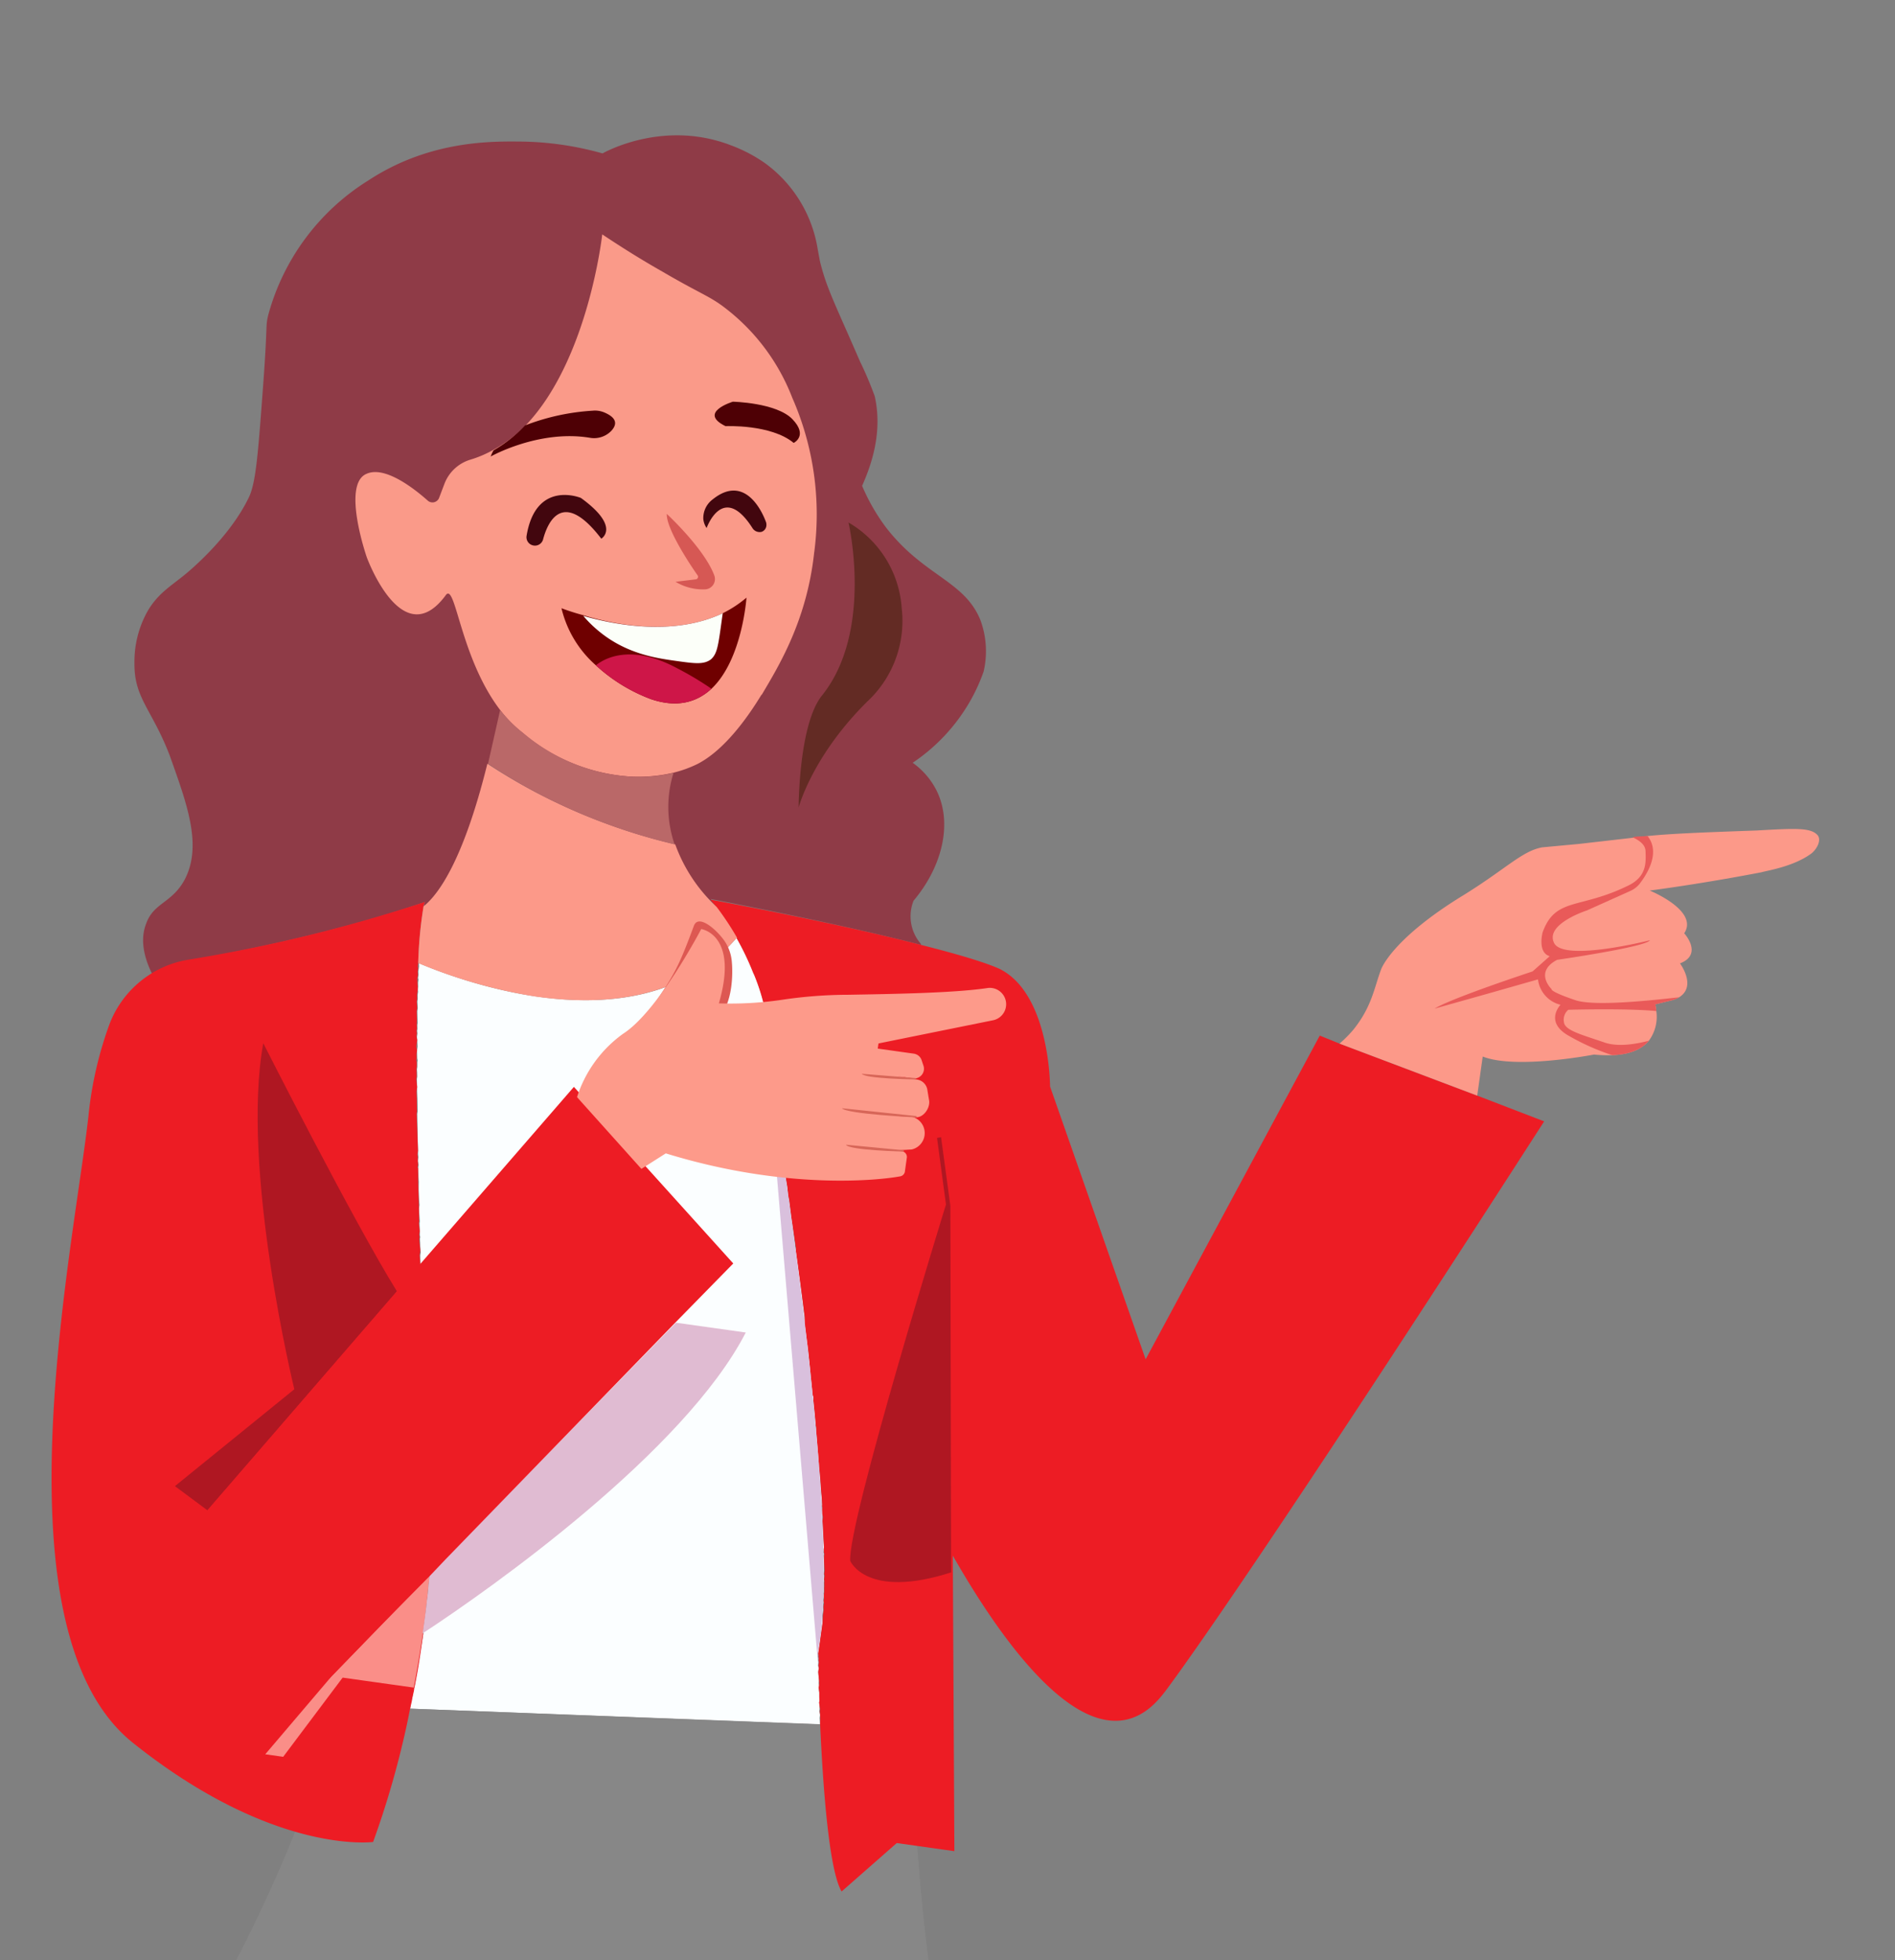 <svg xmlns="http://www.w3.org/2000/svg" width="293" height="303"><rect width="100%" height="100%" fill="#808080" stroke="none"/><defs><clipPath id="a"><path data-name="Rectangle 18416" transform="translate(155 7546)" fill="#fff" stroke="#707070" d="M0 0h293v303H0z"/></clipPath><clipPath id="b"><path data-name="Rectangle 18415" fill="none" d="M0 0h262.1v289H0z"/></clipPath></defs><g data-name="Mask Group 20413" transform="translate(-155 -7546)" clip-path="url(#a)"><g data-name="Group 23813"><g data-name="Group 23812" transform="rotate(8 -53938.5 5125.4)" clip-path="url(#b)"><path data-name="Path 47696" d="M130.5 75.7a27.5 27.5 0 0 1-1.5 5 28.5 28.5 0 0 1-7.4 10.5 11.8 11.8 0 0 1 4.3 3.8c3.1 4.6 2.5 11.4-1.2 17.3a6.5 6.5 0 0 0 2 6.4l.1.2c-14-1.6-33.2-2.5-33.2-2.5l1 1a24.7 24.7 0 0 1-7.8-8.6A90.7 90.7 0 0 1 65 104a89.7 89.7 0 0 1-8.4-3.5c-1.6 15.4-4.8 21-6.7 23.2v-.7s-13 7-35.1 14.1a15.8 15.8 0 0 0-5.1 2.8c-1.7-2.5-2.6-5.1-2-7.6.7-3.4 3.6-3.7 5-7.7 1.9-5.6-1.4-11.6-5-18.5-3.7-6.7-6.7-8-7.4-13.4a16 16 0 0 1 .8-8c1.1-2.9 2.9-4.4 4.6-6.2.8-.8 6.5-7 8.6-13.8.7-2.4.4-7-.2-16.2-.7-11-1-10-.8-12a35.4 35.4 0 0 1 12.4-22.7C34 6.5 43.3 5.2 47.8 4.6a48.6 48.6 0 0 1 13.2 0c1.2-.9 9.2-6.4 19.5-4a23.3 23.3 0 0 1 5.6 2 20.4 20.4 0 0 1 9.9 12l.6 1.8c1.6 4 3.1 6 8.3 14.5a56.1 56.1 0 0 1 3 5c2 5.3 1 10.5 0 14a30.8 30.8 0 0 0 4.6 5.9c6.8 6.6 13.1 6.4 16.4 12.1a13.9 13.9 0 0 1 1.6 7.8" fill="#8f3b47"/><path data-name="Path 47697" d="m65.2 243.5.2-8.5V231.2l-.1-1.2V228.3l-.1-1V226l-.1-.4v-1l-.2-2v-.7l-.2-1v-.9l-.2-1.7v-.5l-.2-.6v-.7l-.1-.6v-.5l-.2-1.2v-.5l-.8-4.5-.1-.6-.1-.7-.1-.7-.2-.7-.1-.6-.1-.7-.2-.7-.1-.6v-.2l-.2-.6-.1-.7-.4-1.3-.1-.7q0-.4-.2-.7t-.2-.7l-.1-.6-.2-.8-.2-.6v-.1l-.2-.7-.2-.6q0-.4-.2-.7s0-.1 0-.1v-.5l-.1-.1v-.2l-.1-.4v-.2l-.3-1.6v-.3l-.1-.2v-.3l-.1-.1a89.4 89.4 0 0 1-.2-1v-.6l-.3-1.3-.2-1.1-.2-1v-.6h-.1v-.4l-.1-.4v-.3l-.4-2v-.3l-.2-.8v-.3l-.1-.3v-.2l-.2-.7v-.4l-.2-.7-.2-1.3v-.5l-.1-.3-.2-1.2-.1-.5v-.3l-.1-.3-.1-.6-.2-1.2v-.3l-.4-1.9v-.6q-.4-1.7-.6-3.5l-.4-2V163.4l-.2-.6v-.6l-.1-.4-.1-.6a710 710 0 0 1-.9-5.6v-.4l-.3-1.9-.2-1.1-.1-.7-.2-1.2v-.4l-.1-.6-.1-.5v-.4l-.1-.7v-.3l-.1-.3-.1-.6-.1-.6v-.6l-.2-1-.1-.5v-.5l-.1-.4v-.3l-.1-.6v-.3l-.1-.6-.1-.6-.1-.6v-.5l-.2-1v-.4l-.1-.6v-.5l-.1-.4v-.4l-.1-.6v-.5l-.1-.2v-.5l-.1-.5v-.8l-.1-.5c9.4 2.5 36.5 7.5 48.1-10.7a43.9 43.9 0 0 1 3.4 5 32 32 0 0 1 4.4 14.3V141.4l.1.2.2.4v.4l.1.1v.2l.4 1.2v.1l.3.7v.2l.6 1.7v.3l.2.3v.3l.1.2c.1 0 0 0 0 .1a267.8 267.8 0 0 0 .3 1l.6 2 .2.6.1.3.1.3v.3a1009.7 1009.7 0 0 1 1.7 5.5l.3.9.4 1.6.2.5.7 2.6.3 1 1 3.7.2.4a847 847 0 0 1 2.7 10l.2.8 1 3.6.1.7.8 3 .1.7.6 2 .2.9.1.7.5 2 .4 1.7v.1l.2.9.2.8.7 2.7.1.9q.2.4.2.9l.5 2.1.2 1 .4 1.8.2 1v.3l.1.4.1.5.1.6.1.6.8 4v.8l.1.2v.3l.2.8.2 1.5v.5l.1.2.1.7v.4a112 112 0 0 1 .2 1.4v.3l.1.3v.7l.1.2v.8l.1.5v.7l.2 1.3V226.9a30.3 30.3 0 0 1 0 2.4 2.8 2.8 0 0 0 0 .1V230l.1.4v.2l.1.3v.5l.2.4v.6l.3 1.3v.4l.1.3c.1.1 0 .3 0 .4l.2.7.1.7.1.6v.2l.2 1v.4l.2.5v.5l.2 1-63.1 6.4v-1.2l.1-.4V243.5" fill="#fbfeff"/><path data-name="Path 47698" d="M43.8 289s10.3-28.6 8.6-40.9l12.6-1.3 69.6-7.1 8.1-.9s1 16.7 11.4 50.2Z" fill="#878787"/><path data-name="Path 47699" d="M65.4 235c0 3 0 5.8-.2 8.5v.5a167.8 167.8 0 0 1-.1 1.2v.4l-.1 1.2-.1 1.7a139.7 139.7 0 0 1-2.7 19.5s-14.9 4.2-38.9-10S3.6 183.6 3 163a58 58 0 0 1 1.2-14.3A15.8 15.8 0 0 1 14.7 137 240 240 0 0 0 49.9 123l-.1.7a64.4 64.4 0 0 0 .4 8.8v.5l.1.3v.5l.1.5v.7l.1.5a75.3 75.3 0 0 1 .2 1v.9l.1.6v.4l.2 1v.5l.1.6.1.6a50.8 50.8 0 0 0 .1.9l.1.5v.4l.1.4v.4l.2.6v1l.2.6v.6l.1.6v.3l.1.3.1.7v.3l.1.6.1.6v.4l.3 1.2v.7l.2 1.1.3 2v.3l1 5.6v.6l.1.4.1.6.1.5v.5l.1.1.3 2.1.6 3.5.1.6.3 1.9v.3l.3 1.2v.6l.1.3v.3l.1.5.3 1.2v.8l.3 1.3.1.7.1.4.1.7v.2l.1.3v.3l.2.8v.3l.4 2v.3l.1.4v.3l.2.6q0 .6.2 1l.2 1.2q0 .7.2 1.3v.3l.1.4v.2l.2.7v.1a36.2 36.2 0 0 0 .2.8l.2 1.6v.2l.1.3v.3l.2.5v.1l.2.8.2.6.2.7q0 .4.2.7c0 .2 0 .5.2.8l.1.6.2.7.2.7.1.7.3 1.3.2.7.1.6v.2l.2.6.1.7.2.6.1.7.1.7.1.6.2.7v.7l.8 4.5v.5l.2 1.2v.5l.1.6v.1l.1.6v.6l.2.5.1 1.7v.4l.1.5.1 1v.6l.2 2.1v1.4l.1.6V228.3l.1.6v2.3l.1.5V235" fill="#ed1c24"/><path data-name="Path 47700" d="m54 183.2-24.3 37.6-5.5-3 16.2-17.4s-13-32.6-12.2-52.3c0 0 17.7 25.4 25.8 35.1" fill="#af1722"/><path data-name="Path 47701" d="M65.2 243.5H54l-7.4 13.4h-2.8l8.5-13.4L65.1 226a168.2 168.2 0 0 1 0 17.5" fill="#fa8e88"/><path data-name="Path 47702" d="M226 132.5c-22 47.7-39 83-45.7 95.3-.8 1.4-2.4 4.2-5.5 5.3-9.8 3.5-24.1-13.8-30-21.4l6.6 45.2h-9l-7.4 8.6c-2.4-3-5.1-15.6-6.9-25.2l-.1-.9-.1-.5-.1-.5v-.3l-.3-1v-.3l-.1-.6-.1-.7-.2-.7v-.7l-.1-.4-.3-1.3v-.6l-.1-.4v-.5l-.1-.3v-.2l-.1-.4v-.2l-.1-.1v-4.9l-.1-1.2v-.8l-.1-.5v-.6l-.1-.2v-.5l-.1-.4v-.6l-.1-.6v-.2l-.1-.6v-.3l-.1-.1v-.7l-.1-.2v-.5l-.3-1.5-.1-.8v-.3l-.1-.2-.1-.5v-.3l-.8-4v-.6l-.2-.5-.1-.6v-.4l-.1-.2v-.2l-.2-1-.4-1.7-.2-1-.5-2.1-.2-.9-.2-.9-.6-2.7-.2-.8q0-.5-.2-.9v-.1l-.4-1.7-.5-2c0-.2 0-.5-.2-.7l-.2-.8-.5-2.1-.2-.8-.7-2.9-.2-.7-1-3.6-.1-.9a744 744 0 0 0-2.8-10v-.3l-1.1-3.7-.3-1-.7-2.6-.2-.5-.4-1.6-.3-.9-.1-.4-1.5-5-.1-.4-.1-.3v-.3h-.1l-.2-.6-.6-2v-.3l-.3-.7V147.5l-.2-.3v-.3l-.1-.3-.6-1.7v-.2l-.2-.7v-.1l-.4-1.1v-.1l-.1-.2V142.2h-.1a12.8 12.8 0 0 1-.2-.6v-.2l-.1-.3a31.8 31.8 0 0 0-4.3-14l-.2-.3a43.9 43.9 0 0 0-3.3-5 44.8 44.8 0 0 0-3.8-4.3l-1-1s19.2.8 33.2 2.4c5.6.6 10.3 1.3 12.6 2 8.2 2.8 10.2 16.9 10.2 16.9l20.5 39.7 19.7-53.3 3.2.8 22.2 5Z" fill="#ed1c24"/><path data-name="Path 47703" d="m133.4 148.1 2.8 10s-8.2 50.7-7 56.6c0 0 3.3 5.6 15.7-.4l-8-56.1-2.9-10.3Z" fill="#af1722"/><path data-name="Path 47704" d="M108.3 182c-6.8 19.5-33.4 44.6-43 53 0-2.9 0-5.9-.2-9l2-2.8L97.4 182Z" fill="#e0bbd2"/><path data-name="Path 47705" d="m126.7 232.1-18.4-80.9 2.9 6.6c6.2 21.5 16 57.7 15 71.5l.5 2.8" fill="#d9c0dd"/><path data-name="Path 47706" d="M104.9 171.7 97.3 182l-30.1 41.2-2 2.8-6.2 8.3-6.7 9.2-6.7 9.1L28.2 223l1.5-2.2L54 183.2l3-4.7 19.7-30.4Z" fill="#ed1c24"/><path data-name="Path 47707" d="M98.4 121.8a25.9 25.9 0 0 1-8.2 8.1c-6.4 4-14.1 5.2-21.3 5.2a79.3 79.3 0 0 1-18.7-2.6 64.4 64.4 0 0 1-.4-8.8c2-2.1 5.1-7.8 6.7-23.2A89.7 89.7 0 0 0 65 104a90.7 90.7 0 0 0 22 4.8 24.7 24.7 0 0 0 7.7 8.7 44.8 44.8 0 0 1 3.8 4.3" fill="#fc9989"/><path data-name="Path 47708" d="M97 84c-3.7 8.6-7.2 11.2-8.3 12a18.5 18.5 0 0 1-3.6 1.9 23.4 23.4 0 0 1-6.6 1.5A28.5 28.5 0 0 1 61.2 95a20.2 20.2 0 0 1-4-3.1c-7.2-7.2-9.5-18.6-10.7-16.3-5.4 10-12.9-4.1-12.9-4.1s-5.5-10.7-1.8-12.8c2.6-1.6 7.5 1.2 9.9 2.8a1.1 1.1 0 0 0 1.7-.7l.5-2.2a6.2 6.2 0 0 1 3.5-4.3 17.5 17.5 0 0 0 3.3-2A21 21 0 0 0 55 48c8.3-11.4 7.7-31 7.7-31 2.3 1.1 5.7 2.7 10 4.4 6.1 2.5 7.6 2.7 10 4a32 32 0 0 1 12.6 12.5 44.8 44.8 0 0 1 6.7 23.4c.3 10.5-3 18-5 22.8" fill="#fa9a89"/><path data-name="Path 47709" d="M86.8 108.8A90.7 90.7 0 0 1 65 104a89.7 89.7 0 0 1-8.4-3.5l.7-8.5a20.2 20.2 0 0 0 4 3 28.5 28.5 0 0 0 17.3 4.4 23.4 23.4 0 0 0 6.6-1.5 17.6 17.6 0 0 0 1.7 10.9" fill="#ba6868"/><path data-name="Path 47710" d="M88 142.1c-.6-.8-2.3-5.3-.2-9.6 2-4.1 2.5-5.7 3.8-11.6.4-2 3.5 0 5 1.6a6.7 6.7 0 0 1 1.6 3.1c.4 1.7 1 6-.7 8.7-2.3 3.7-7.9 9.6-9.4 7.8" fill="#dd5852"/><path data-name="Path 47711" d="M77.4 149.6a19.3 19.3 0 0 1 5.7-10.7c4.9-4.2 9.7-17.7 9.7-17.7s5.9 0 4.3 11a55 55 0 0 0 9.9-2 70.5 70.5 0 0 1 9.7-2.1c6.3-1 16-2.5 21.1-4a2.5 2.5 0 0 1 1.6 4.8l-17 6v.8h5.6a1.5 1.5 0 0 1 1.4.9l.4.8a1.5 1.5 0 0 1-1.4 2.1H126l3.2.1a1.9 1.9 0 0 1 1.7 1.4l.5 1.6c.3 1.2-.6 2.8-1.8 2.8h-2.7v.2l2.2-.2a2.6 2.6 0 0 1 .7 5l-2.5.5h.9a.9.9 0 0 1 1 .8v2.3a.9.9 0 0 1-.7.8c-3 1-17 4.6-36.3 1.5l-3.4 2.9Z" fill="#fd9a8a"/><path data-name="Path 47712" d="m120.5 139.9 8.4-.5v.2s-7.8 1-8.4.3" fill="#d76658"/><path data-name="Path 47713" d="m118.2 145.6 11.6-.4v.2s-10.8 1-11.6.2" fill="#d76658"/><path data-name="Path 47714" d="m119.6 151.1 9-.4v.2s-8.4 1-9 .2" fill="#d76658"/><path data-name="Path 47715" d="M105.1 100.5s1-8.5 8.7-18.3a17 17 0 0 0 2.8-14.4 16.6 16.6 0 0 0-10-12s6.2 16-.3 27c-3 4.9-1.2 17.7-1.2 17.7" fill="#632b24"/><path data-name="Path 47716" d="M58.9 66.1a1.3 1.3 0 0 0 1.3-1.1c.3-2.6 1.8-8.4 8.9-1.4 0 0 2.8-2.2-4-5.8 0 0-7.3-1.9-7.5 7a1.3 1.3 0 0 0 1.3 1.3" fill="#42060e"/><path data-name="Path 47717" d="M85 59.7s1.5-7.4 7-1a1.3 1.3 0 0 0 1.5.4 1.1 1.1 0 0 0 .6-1 1.3 1.3 0 0 0-.2-.7c-.7-1.3-4.2-6.9-8.6-2.2a3.6 3.6 0 0 0-1 3.2 3 3 0 0 0 .7 1.3" fill="#42060e"/><path data-name="Path 47718" d="m81.4 68.6 3-.8a.4.4 0 0 0 .2-.7c-1.5-1.6-5.8-6.5-6-8.7 0 0 6.5 4.5 8.6 8.4a1.6 1.6 0 0 1-1 2.3 8.2 8.2 0 0 1-4.8-.5" fill="#d65854"/><path data-name="Path 47719" d="M89.2 84.2c-1.9 2.3-4.7 3.7-9 2.9a26 26 0 0 1-9.2-4 17 17 0 0 1-6.5-8 34.8 34.8 0 0 0 3.5.6c5 .8 14.3 1.3 21.3-3.3a18 18 0 0 0 3.3-2.9s.7 9.6-3.4 14.7" fill="#6f0000"/><path data-name="Path 47720" d="M88.5 79.7c-1 1-2.4 1-5.4 1-3 0-7.7 0-12.4-2.9a18.6 18.6 0 0 1-2.7-2c5 .7 14.3 1.2 21.3-3.4 0 4.9.1 6.2-.8 7.3" fill="#fcfff9"/><path data-name="Path 47721" d="M89.2 84.2c-1.9 2.3-4.7 3.7-9 2.9a26 26 0 0 1-9.2-4c1.4-1.5 5.2-4 12.5-1.3a49 49 0 0 1 5.7 2.4" fill="#ce1648"/><path data-name="Path 47722" d="M86.3 39.8s-5.2 2.4-.6 3.9c0 0 6.9-1.3 10.8 1.1 0 0 2.1-1.4-.7-3.6s-9.5-1.4-9.5-1.4" fill="#4e0005"/><path data-name="Path 47723" d="M68.3 46.9a3.7 3.7 0 0 1-3.1 1.5c-8-.2-14.8 5-14.8 5a6 6 0 0 1 .3-1 21 21 0 0 0 4.3-4.5 34.8 34.8 0 0 1 10-3.7 3.7 3.7 0 0 1 1.8 0c2.3.6 2.2 1.7 1.5 2.7" fill="#4e0005"/><path data-name="Path 47724" d="M261.2 85.7c-2.4 2.4-6.4 3.6-7.3 4-7.3 2.5-13.8 4.4-16.7 5.2 0 0 8 2 6.2 5.8 0 0 3.4 2.8 0 4.7 0 0 3.1 3.1.6 5.2a4.7 4.7 0 0 1-1 .6l-2.5 1a6.9 6.9 0 0 1 .3 1 6.2 6.2 0 0 1-.5 4.7c-.8 1.3-2.4 2.5-5.3 3a19.5 19.5 0 0 1-2.8.3s-11.6 4-17 2.7v6.1l-22.2-5a19.6 19.6 0 0 0 1.8-2.4c2.4-4 2.3-7 3-10 .6-2 3.2-6.6 11-13 6-5 8-8 11-9l5.5-1.3 8.1-2.1.8-.2 1.5-.4c3.2-.8 8.1-1.7 16.6-3.2 6-1.2 8.2-1.6 9.4-.6.7.6.3 2-.5 2.9" fill="#fc9989"/><path data-name="Path 47725" d="m243 111.2-2.5 1a6.9 6.9 0 0 1 .3 1c-4.6.2-13.5 1.7-13.5 1.7a2 2 0 0 0-.4 2c.3 1.2 2.8 1.5 6.5 2.2 2.2.5 5-.4 6.9-1.2-.8 1.3-2.4 2.5-5.3 3a35.5 35.5 0 0 1-7-2c-4.2-1.6-2-4.6-2-4.6a4.6 4.6 0 0 1-4-3.4l-7 3.1-8.2 3.6c2.4-2 14.2-7.8 14.2-7.8l2.3-2.7c-2-.3-1.6-3.5-1.6-3.5 1.2-5.7 5.2-4.3 12.1-9 2.7-1.8 2.2-4 1.9-5.7-.2-1-1.3-1.5-2.3-1.8l.7-.2 1.6-.3c2.4 2.3.7 5.9-.2 7.5a3.9 3.9 0 0 1-1.3 1.3l-6.2 3.9s-6.2 3-4.3 5.7 14.6-2.5 14.6-2.5c-.4 1.1-13.8 5-13.8 5-3.3 2.4-.2 4.6-.2 4.6s-.3.4 4 1.2c3.2.5 11.8-1.7 15.7-2.7a4.7 4.7 0 0 1-1 .6" fill="#e95a59"/></g></g></g></svg>